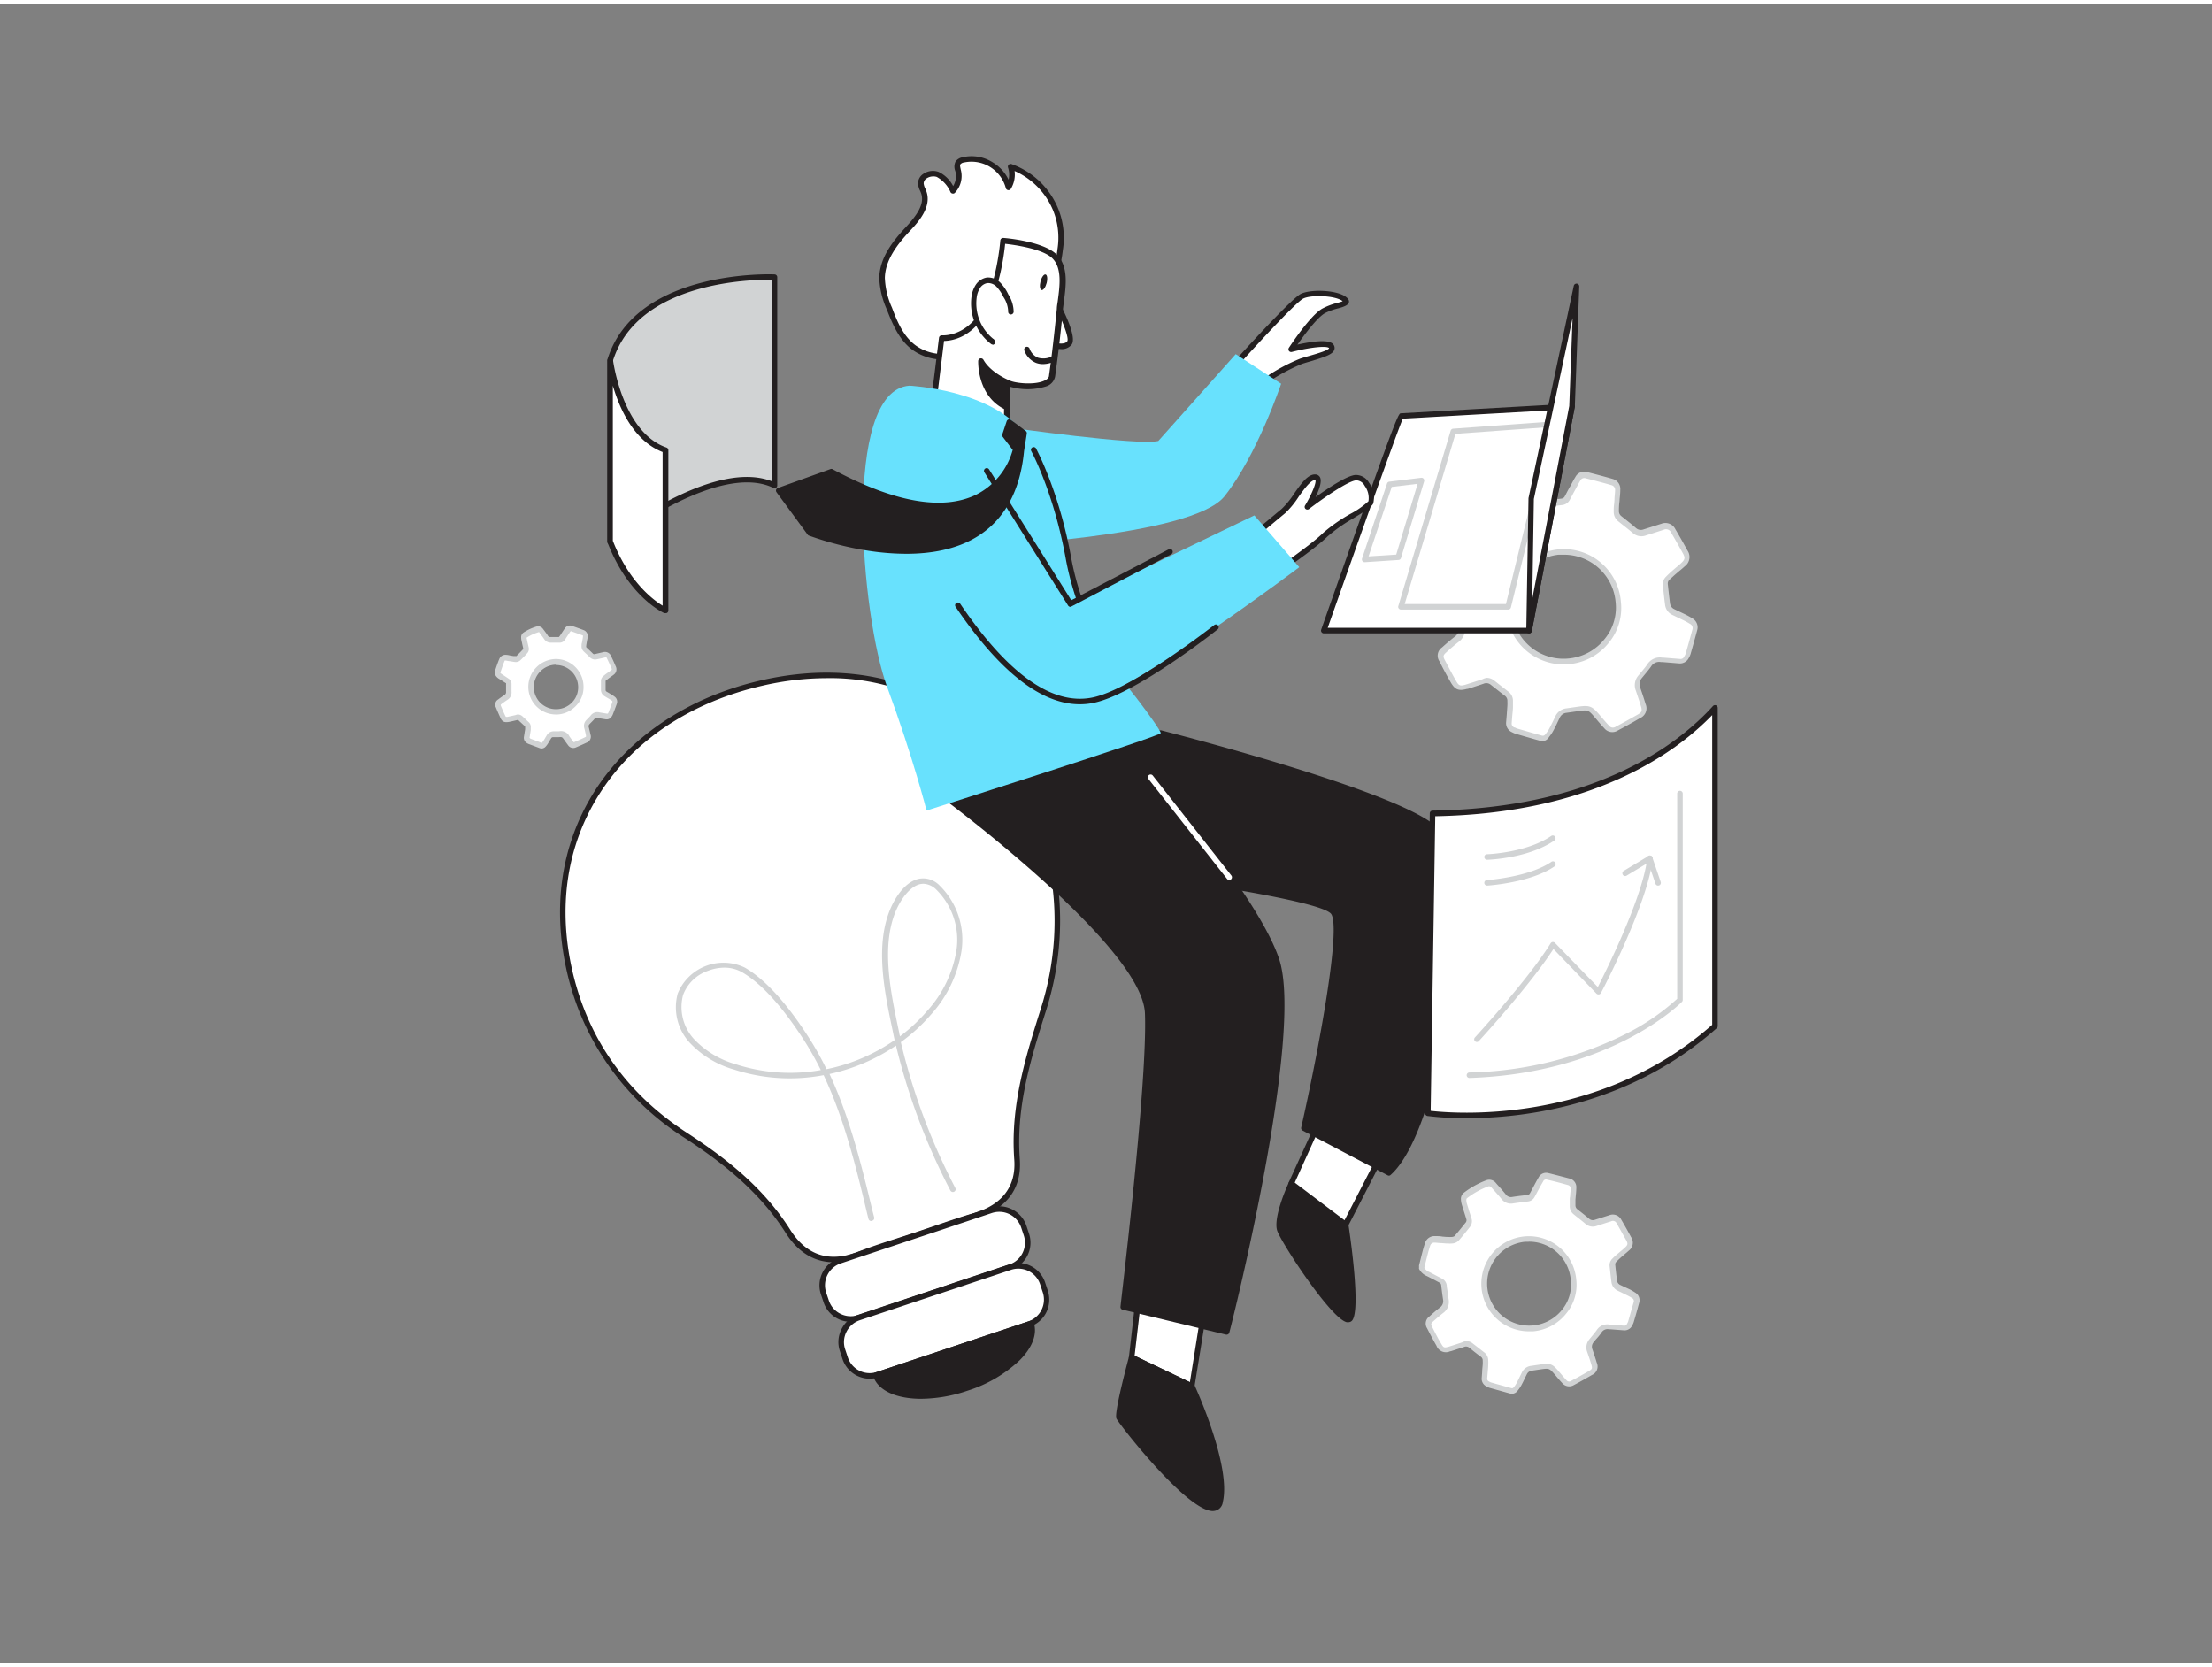 <svg xmlns="http://www.w3.org/2000/svg" viewBox="0 0 400 300" width="406" height="306" class="illustration styles_illustrationTablet__1DWOa"><rect x="0" y="0" width="400" height="300" fill="#808080" stroke="none"/><g id="_499_innovation_flatline" data-name="#499_innovation_flatline"><path d="M259,105.19c.27-1.07.53-2.15.81-3.22.14-.56.31-1.11.49-1.65a1.54,1.54,0,0,1,1.56-1.16c.86,0,1.71.13,2.56.19a7.9,7.9,0,0,0,1.37.06,1.5,1.5,0,0,0,.91-.38c.89-1,1.74-2,2.57-3.1a1.46,1.46,0,0,0,.17-1.36c-.3-1-.64-2-.93-3a3.85,3.85,0,0,1-.22-1.2,1.17,1.17,0,0,1,.33-.81,18.69,18.69,0,0,1,4.85-2.73,1.25,1.25,0,0,1,1.48.39c.72.83,1.47,1.64,2.17,2.49a2.06,2.06,0,0,0,2.07.83c1.11-.18,2.23-.29,3.34-.44a1.25,1.25,0,0,0,1-.7c.35-.62.67-1.26,1-1.89s.58-1.08.89-1.61a1.29,1.29,0,0,1,1.5-.66c1.59.4,3.19.81,4.77,1.27a1.36,1.36,0,0,1,1,1.42c0,.87-.13,1.73-.19,2.6,0,.4-.06.81-.06,1.22a1.67,1.67,0,0,0,.64,1.37c.88.7,1.77,1.39,2.63,2.12a1.82,1.82,0,0,0,1.86.36c1.08-.34,2.16-.7,3.24-1a1.47,1.47,0,0,1,1.93.72c.75,1.26,1.47,2.54,2.17,3.83a1.59,1.59,0,0,1-.38,2.26c-.53.5-1.11.94-1.66,1.42q-.58.53-1.14,1.08a1.45,1.45,0,0,0-.41,1.19c.12,1.16.24,2.32.39,3.47a1.86,1.86,0,0,0,1.06,1.46c.67.32,1.34.63,2,1a11.74,11.74,0,0,1,1.21.67,1.38,1.38,0,0,1,.66,1.61c-.39,1.44-.8,2.88-1.21,4.31a3.24,3.24,0,0,1-.29.63,1.25,1.25,0,0,1-1.24.72l-3.06-.25h-.23a2.16,2.16,0,0,0-2.23,1c-.51.72-1.1,1.38-1.65,2.07a2.18,2.18,0,0,0-.37,2.23c.33,1,.65,1.91.94,2.87a1.46,1.46,0,0,1-.78,2c-1.3.77-2.63,1.51-4,2.22a1.4,1.4,0,0,1-1.88-.32c-.59-.63-1.15-1.3-1.71-2-1.21-1.42-1.49-1.53-3.34-1.28l-2.16.31a2,2,0,0,0-1.62,1.14c-.38.77-.74,1.55-1.14,2.31a6.89,6.89,0,0,1-.75,1.1,1,1,0,0,1-1.12.4l-4.53-1.26a3.19,3.19,0,0,1-.59-.28,1.23,1.23,0,0,1-.73-1.24c.08-1,.16-2,.23-3,0-.3,0-.61,0-.92a1.57,1.57,0,0,0-.62-1.3c-.86-.66-1.71-1.33-2.56-2a1.75,1.75,0,0,0-1.77-.28c-.95.33-1.91.62-2.87.93l-.11,0c-1.26.34-1.69.21-2.35-.92s-1.41-2.54-2.06-3.84a1.32,1.32,0,0,1,.37-1.88c.72-.66,1.47-1.3,2.25-1.9a2.35,2.35,0,0,0,1-2.41c-.16-1-.27-2.08-.42-3.12a1.3,1.3,0,0,0-.7-1c-.92-.48-1.84-.95-2.75-1.44a2.85,2.85,0,0,1-1.49-1.31Zm33.67,3a9.93,9.93,0,0,0-10.82-9.06,10.08,10.08,0,0,0-8.89,10.76,9.92,9.92,0,0,0,10.66,9A9.81,9.81,0,0,0,292.64,108.16Z" fill="#fff"></path><path d="M279,133.29a1.59,1.59,0,0,1-.43-.06l-1.06-.29-3.48-1a4.17,4.17,0,0,1-.6-.27,1.78,1.78,0,0,1-1.08-1.77l.11-1.33.12-1.68a8.42,8.42,0,0,0,0-.87,1.08,1.08,0,0,0-.42-.92c-.83-.63-1.64-1.28-2.46-1.92l-.11-.09a1.26,1.26,0,0,0-1.3-.2c-.66.23-1.33.44-2,.66l-.89.28-.13,0c-1.5.41-2.15.15-2.91-1.15s-1.54-2.79-2.08-3.86a1.8,1.8,0,0,1,.48-2.48c.85-.77,1.58-1.38,2.28-1.93a1.87,1.87,0,0,0,.79-1.94c-.1-.64-.19-1.3-.27-2l-.15-1.17a.82.82,0,0,0-.44-.66l-1.1-.57c-.55-.29-1.11-.57-1.66-.87a3.28,3.28,0,0,1-1.71-1.55.42.42,0,0,1,0-.16l0-.38a.43.43,0,0,1,0-.16l.2-.83.6-2.4c.15-.56.32-1.12.5-1.68a2,2,0,0,1,2-1.5c.58,0,1.15.06,1.72.12l.86.07.36,0a4.92,4.92,0,0,0,.93,0,1.16,1.16,0,0,0,.59-.21c.94-1.07,1.82-2.16,2.54-3.08a.94.94,0,0,0,.09-.91c-.13-.44-.27-.88-.42-1.33s-.35-1.11-.51-1.67a4.29,4.29,0,0,1-.24-1.34,1.59,1.59,0,0,1,.53-1.2,18.36,18.36,0,0,1,5-2.81,1.74,1.74,0,0,1,2,.54l.76.86c.48.54,1,1.07,1.42,1.63a1.56,1.56,0,0,0,1.6.66c.73-.12,1.45-.21,2.18-.3l1.18-.15a.76.76,0,0,0,.59-.44l.6-1.14.56-1c.24-.45.48-.91.75-1.34a1.78,1.78,0,0,1,2-.9c1.93.49,3.4.88,4.78,1.28a1.86,1.86,0,0,1,1.33,1.91c0,.59-.06,1.18-.12,1.75,0,.29-.05.58-.08.87s-.05.79-.05,1.19a1.17,1.17,0,0,0,.45,1l.62.49c.68.54,1.36,1.08,2,1.64a1.34,1.34,0,0,0,1.39.26l1.58-.5,1.66-.53a2,2,0,0,1,2.51,1c.76,1.28,1.49,2.57,2.18,3.84a2.07,2.07,0,0,1-.48,2.86c-.32.3-.65.58-1,.86l-.68.58c-.38.33-.75.69-1.11,1a.94.94,0,0,0-.28.79l.07.64c.1.94.21,1.88.33,2.81a1.34,1.34,0,0,0,.78,1.08l.86.41,1.15.55c.39.2.83.43,1.25.7a1.85,1.85,0,0,1,.87,2.16q-.58,2.16-1.2,4.32a3.47,3.47,0,0,1-.31.67,1.78,1.78,0,0,1-1.75,1l-3.06-.25a1.42,1.42,0,0,1-.26,0,1.69,1.69,0,0,0-1.75.8c-.37.52-.77,1-1.17,1.48l-.5.61a1.69,1.69,0,0,0-.29,1.75c.37,1.07.68,2,.95,2.9a1.94,1.94,0,0,1-1,2.6c-1.21.71-2.51,1.44-4,2.23a1.86,1.86,0,0,1-2.47-.42c-.49-.52-.95-1.06-1.41-1.61l-.32-.37c-1.1-1.3-1.22-1.34-2.89-1.11l-2.17.31a1.51,1.51,0,0,0-1.24.87l-.36.75q-.37.79-.78,1.56a6.71,6.71,0,0,1-.8,1.19A1.53,1.53,0,0,1,279,133.29Zm-10.17-11.46a2.24,2.24,0,0,1,1.39.5l.11.09c.81.64,1.63,1.29,2.45,1.92a2.06,2.06,0,0,1,.81,1.68c0,.32,0,.65,0,1,0,.56-.08,1.13-.13,1.69l-.1,1.33a.75.75,0,0,0,.47.76l.09,0a2.37,2.37,0,0,0,.4.19l3.47,1,1.05.29a.53.53,0,0,0,.6-.23,6.48,6.48,0,0,0,.7-1c.26-.5.51-1,.76-1.52l.37-.77a2.5,2.5,0,0,1,2-1.41l2.16-.31c2-.28,2.47-.1,3.79,1.45l.32.38c.45.53.9,1.06,1.38,1.56a.89.89,0,0,0,1.27.23c1.47-.78,2.77-1.51,4-2.21.7-.41.79-.65.55-1.46s-.57-1.79-.93-2.85a2.67,2.67,0,0,1,.45-2.71l.51-.62c.39-.46.78-.93,1.12-1.42a2.67,2.67,0,0,1,2.71-1.21l.21,0,3,.24a.72.72,0,0,0,.77-.47,2.32,2.32,0,0,0,.25-.51c.41-1.44.81-2.87,1.2-4.31a.86.86,0,0,0-.44-1.06,11.33,11.33,0,0,0-1.16-.64l-1.13-.55-.86-.41a2.31,2.31,0,0,1-1.34-1.85c-.13-.94-.23-1.89-.33-2.84l-.07-.63a1.91,1.91,0,0,1,.56-1.6c.37-.38.76-.75,1.16-1.1l.7-.6c.32-.26.64-.53.94-.82.63-.59.69-.91.29-1.65-.69-1.26-1.41-2.54-2.16-3.82a1,1,0,0,0-1.35-.5l-1.65.53-1.6.51a2.34,2.34,0,0,1-2.33-.46c-.65-.55-1.32-1.08-2-1.61l-.62-.5a2.15,2.15,0,0,1-.83-1.76c0-.42,0-.84.06-1.26s.05-.6.08-.89c0-.58.1-1.12.11-1.68a.88.88,0,0,0-.6-.93c-1.37-.4-2.84-.79-4.75-1.27a.8.8,0,0,0-.95.44c-.25.42-.49.86-.72,1.3l-.55,1c-.2.39-.41.77-.62,1.16a1.74,1.74,0,0,1-1.33.94l-1.19.15c-.71.09-1.43.18-2.14.29a2.55,2.55,0,0,1-2.54-1c-.44-.54-.91-1.07-1.38-1.59-.26-.29-.52-.58-.77-.88a.77.77,0,0,0-.94-.25A18.08,18.08,0,0,0,268.89,90a.77.77,0,0,0-.13.42,3.67,3.67,0,0,0,.2,1.05q.24.82.51,1.65l.42,1.34a2,2,0,0,1-.26,1.82c-.74.93-1.62,2-2.58,3.12a2,2,0,0,1-1.24.55,6.08,6.08,0,0,1-1.13,0l-.33,0-.88-.08c-.55,0-1.1-.1-1.65-.11a1.08,1.08,0,0,0-1.08.81c-.17.54-.34,1.08-.48,1.62-.21.8-.4,1.59-.6,2.38l-.18.76,0,.21a2.56,2.56,0,0,0,1.22,1l1.66.87,1.1.57a1.81,1.81,0,0,1,1,1.41l.15,1.19c.09.64.17,1.28.27,1.92a2.87,2.87,0,0,1-1.17,2.88c-.68.53-1.39,1.13-2.22,1.89-.51.46-.56.69-.26,1.28.54,1,1.26,2.44,2.06,3.81.52.91.71,1,1.78.69l1-.32,2-.64A2.58,2.58,0,0,1,268.86,121.83Zm13.89-2.42a10.4,10.4,0,0,1-10.32-9.5,10.28,10.28,0,0,1,2.43-7.58,10.33,10.33,0,0,1,18.28,5.77,9.88,9.88,0,0,1-2.17,7.37,10.37,10.37,0,0,1-7.34,3.9A8.77,8.77,0,0,1,282.75,119.41Zm-.07-19.84-.82,0a9.46,9.46,0,0,0-6.24,3.38,9.37,9.37,0,0,0,7.92,15.4,9.43,9.43,0,0,0,6.65-3.53,8.91,8.91,0,0,0,2-6.62v0A9.37,9.37,0,0,0,282.68,99.57Z" fill="#d1d3d4"></path><path d="M140.06,49.38s-24.74-1.23-29.74,15.09V97.14S129.55,82,140.06,87.05Z" fill="#d1d3d4"></path><path d="M110.32,97.64a.59.59,0,0,1-.22,0,.5.5,0,0,1-.28-.45V64.47a.68.68,0,0,1,0-.14c5.06-16.5,30-15.47,30.25-15.45a.5.5,0,0,1,.48.5V87.05a.5.5,0,0,1-.24.43.48.48,0,0,1-.48,0c-10.11-4.88-29,9.88-29.22,10A.45.45,0,0,1,110.32,97.64Zm.5-33.09V96.13c3.74-2.79,19.12-13.59,28.75-9.84V49.86C136.15,49.79,115.32,50.09,110.82,64.55Z" fill="#231f20"></path><path d="M165.61,222.62c-3.39,1.12-6.83,2.11-10.14,3.41-5.52,2.17-10,.67-13-4.13-4.7-7.43-11.23-12.61-18.5-17.36-10.67-7-18-16.88-20.9-29.36-5.9-25.13,8.74-46.44,34.61-52.4,38.17-8.77,61.46,26,51,59-2.83,8.93-5.48,17.59-4.78,27.08.39,5.28-2.49,8.67-7.64,10.19C172.68,220.14,169.16,221.43,165.61,222.62Z" fill="#fff"></path><path d="M150.79,227.51c-3.53,0-6.5-1.8-8.73-5.34-5-7.85-12.06-13.1-18.36-17.21a48.15,48.15,0,0,1-21.11-29.66c-2.79-11.91-1.14-23.22,4.77-32.71,6.25-10,17-17.25,30.22-20.29,16.74-3.85,31.72.27,42.18,11.61,11.31,12.25,14.91,30.67,9.41,48.06-2.69,8.5-5.47,17.29-4.76,26.89.39,5.35-2.37,9-8,10.71-2.45.72-4.92,1.57-7.31,2.39l-3.34,1.13h0l-3.1,1c-2.32.74-4.72,1.51-7,2.41A13.43,13.43,0,0,1,150.79,227.51Zm-1.31-105.62a52.28,52.28,0,0,0-11.68,1.38c-13,3-23.48,10-29.59,19.85-5.77,9.26-7.38,20.31-4.65,31.95,2.86,12.18,9.82,22,20.69,29.05,6.39,4.17,13.6,9.51,18.65,17.52,2.95,4.67,7.11,6,12.38,3.93,2.33-.91,4.74-1.68,7.08-2.43l3.09-1,3.33-1.13c2.39-.82,4.87-1.68,7.35-2.4,5.12-1.51,7.63-4.85,7.28-9.67-.73-9.8,2.09-18.68,4.8-27.27,5.4-17,1.88-35.09-9.18-47.08A39.14,39.14,0,0,0,149.48,121.89Zm16.13,100.73h0Z" fill="#231f20"></path><rect x="148.18" y="222.41" width="38.17" height="10.84" rx="4.67" transform="translate(-63.55 64.7) rotate(-18.46)" fill="#fff"></rect><path d="M153.83,238.28a5.14,5.14,0,0,1-4.9-3.53l-.48-1.43a5.18,5.18,0,0,1,3.27-6.54l27.34-9.13a5.19,5.19,0,0,1,6.55,3.27l.47,1.42a5.18,5.18,0,0,1-3.27,6.55h0L155.47,238A5.17,5.17,0,0,1,153.83,238.28Zm26.87-19.89a4.28,4.28,0,0,0-1.32.21L152,227.73A4.18,4.18,0,0,0,149.4,233l.48,1.42a4.11,4.11,0,0,0,2.09,2.41,4.16,4.16,0,0,0,3.19.23l27.34-9.13a4.17,4.17,0,0,0,2.63-5.28l-.47-1.42A4.18,4.18,0,0,0,180.7,218.39Zm2,10h0Z" fill="#231f20"></path><rect x="151.62" y="232.7" width="38.17" height="10.84" rx="4.67" transform="translate(-66.63 66.32) rotate(-18.46)" fill="#fff"></rect><path d="M157.26,248.57a5.2,5.2,0,0,1-4.9-3.54l-.47-1.42a5.12,5.12,0,0,1,.28-4,5,5,0,0,1,3-2.59l27.34-9.13A5.16,5.16,0,0,1,189,231.2l.47,1.43a5.15,5.15,0,0,1-3.26,6.54h0l-27.34,9.13A5.23,5.23,0,0,1,157.26,248.57Zm26.88-19.9a4.08,4.08,0,0,0-1.33.22L155.47,238a4.19,4.19,0,0,0-2.41,2.1,4.09,4.09,0,0,0-.22,3.18l.47,1.42a4.16,4.16,0,0,0,5.28,2.64l27.34-9.13a4.16,4.16,0,0,0,2.63-5.28l-.47-1.42a4.15,4.15,0,0,0-2.09-2.41A4.2,4.2,0,0,0,184.14,228.67Zm2,10h0Z" fill="#231f20"></path><path d="M186.46,238.57c1.29,3.88-4,9.12-11.7,11.71s-15.09,1.54-16.38-2.33Z" fill="#231f20"></path><path d="M166.59,252.2a17,17,0,0,1-2.51-.17c-3.29-.47-5.49-1.86-6.18-3.92a.52.52,0,0,1,.32-.64l28.08-9.37a.5.5,0,0,1,.63.31c.69,2.07-.22,4.5-2.57,6.85a24.41,24.41,0,0,1-9.44,5.49A26.58,26.58,0,0,1,166.59,252.2Zm-7.54-3.95c.73,1.44,2.54,2.42,5.17,2.79a25.93,25.93,0,0,0,19.43-6.48c1.87-1.88,2.73-3.75,2.45-5.34Z" fill="#231f20"></path><path d="M157.54,220.06a.52.52,0,0,1-.49-.38l-.25-1c-2-8.43-4.14-17.09-7.86-25a32.7,32.7,0,0,1-16.16-1,17.59,17.59,0,0,1-8-4.81,9.44,9.44,0,0,1-2.23-8.94,8.92,8.92,0,0,1,12.14-4.7c3.6,2.08,7.45,6.28,11.46,12.48a55,55,0,0,1,3.31,5.89,33.23,33.23,0,0,0,12.32-5.26c-.08-.36-.16-.71-.23-1.07l-.18-.88c-1.44-6.82-3.22-15.31-.27-22,.47-1.08,2.24-4.63,5.07-5.22a4.1,4.1,0,0,1,3.74,1.22,13.75,13.75,0,0,1,3.95,11.9,22.39,22.39,0,0,1-5.5,11.42,31.72,31.72,0,0,1-5.46,5,113.8,113.8,0,0,0,9.85,26.37.5.5,0,0,1-.22.68.51.51,0,0,1-.67-.22,114.81,114.81,0,0,1-9.84-26.21A34.33,34.33,0,0,1,150,193.47c3.69,7.91,5.79,16.53,7.82,24.93l.26,1a.5.5,0,0,1-.37.6ZM131,174.24a8.33,8.33,0,0,0-3,.58,7.36,7.36,0,0,0-4.48,4.36,8.56,8.56,0,0,0,2,8,16.61,16.61,0,0,0,7.51,4.52,31.69,31.69,0,0,0,15.4,1.06,55,55,0,0,0-3.13-5.54c-3.92-6.06-7.66-10.15-11.12-12.16A6.44,6.44,0,0,0,131,174.24ZM167,159.07a3.51,3.51,0,0,0-.55.05c-1.87.4-3.48,2.66-4.36,4.65-2.81,6.37-1.07,14.68.33,21.37l.19.87c0,.22.09.43.13.65a30.44,30.44,0,0,0,4.94-4.62,21.38,21.38,0,0,0,5.27-10.9,12.76,12.76,0,0,0-3.63-11A3.48,3.48,0,0,0,167,159.07Z" fill="#d1d3d4"></path><path d="M253.34,74.49c-.3,0-14,38.8-14,38.8H276.5l7.78-40.56Z" fill="#fff"></path><path d="M276.5,113.79H239.38a.49.49,0,0,1-.4-.21.5.5,0,0,1-.07-.46C252.52,74.45,252.84,74,253.32,74l30.94-1.76a.5.5,0,0,1,.4.17.54.54,0,0,1,.12.42L277,113.38A.49.49,0,0,1,276.5,113.79Zm-36.41-1h36l7.58-39.52-30,1.7C252.62,77.39,245.18,98.34,240.09,112.79Z" fill="#231f20"></path><path d="M246.78,100.92a.5.5,0,0,1-.4-.19.52.52,0,0,1-.08-.47l4.52-13.56a.48.48,0,0,1,.41-.34l5.76-.7a.48.48,0,0,1,.44.17.5.5,0,0,1,.1.47l-4.19,13.87a.49.49,0,0,1-.45.35l-6.08.4Zm4.89-13.61-4.19,12.56,5-.32,3.87-12.8Z" fill="#d1d3d4"></path><path d="M272.71,109.49H253.34a.48.48,0,0,1-.4-.2.47.47,0,0,1-.08-.44l9.47-31.72a.51.51,0,0,1,.45-.35l18-1.3a.49.49,0,0,1,.41.18.48.48,0,0,1,.11.44l-8.08,33A.51.51,0,0,1,272.71,109.49Zm-18.7-1h18.31l7.82-32-16.95,1.22Z" fill="#d1d3d4"></path><path d="M225.84,97s4.3-3.61,6.29-5.25,3.91-6.14,5.71-6.12S236.42,91,236.42,91s6.69-5.13,8.77-5.28,3.25,3.36,2.73,4.45-6.19,3.75-8.29,5.85-9,6.8-9,6.8" fill="#fff"></path><path d="M230.67,103.27a.5.5,0,0,1-.28-.92c.07,0,6.85-4.69,8.89-6.74a29.53,29.53,0,0,1,4.9-3.42,15.45,15.45,0,0,0,3.28-2.29,3.71,3.71,0,0,0-.68-2.78,1.77,1.77,0,0,0-1.55-1c-1.42.1-5.86,3.15-8.5,5.17a.5.5,0,0,1-.64,0,.49.49,0,0,1-.09-.63c1.21-2,2.1-4.21,1.86-4.61-.84,0-2,1.61-3,3a15.94,15.94,0,0,1-2.45,3c-2,1.64-6.28,5.25-6.28,5.25l-.65-.76s4.31-3.62,6.29-5.26a15.16,15.16,0,0,0,2.27-2.79c1.24-1.77,2.42-3.44,3.75-3.44h0a1,1,0,0,1,.9.5c.4.74-.14,2.25-.79,3.6,2.19-1.57,5.68-3.91,7.21-4a2.76,2.76,0,0,1,2.45,1.39,4.54,4.54,0,0,1,.76,3.77c-.31.64-1.53,1.41-3.66,2.71A29,29,0,0,0,240,96.32c-2.11,2.11-8.75,6.67-9,6.86A.47.47,0,0,1,230.67,103.27Z" fill="#231f20"></path><path d="M228.59,68.25a34.25,34.25,0,0,1,6.74-3.68c2.73-.9,6.19-1.51,5.41-2.67s-7.26.52-7.26.52,3.78-5.79,5.9-6.94,5.16-1.06,3.66-2.16-6-1.27-7.61-.46-10.67,10.77-11.13,11.3S228.59,68.25,228.59,68.25Z" fill="#fff"></path><path d="M228.59,68.75a.49.49,0,0,1-.3-.1c-2-1.5-4.43-3.48-4.52-4.32a.64.64,0,0,1,.15-.5c.09-.1,9.53-10.52,11.28-11.41s6.43-.75,8.14.5c.19.14.69.51.59,1s-.82.8-1.9,1.09a11,11,0,0,0-2.42.87c-1.35.73-3.64,3.77-5,5.7,2.33-.52,5.8-1.09,6.53,0a1,1,0,0,1,.14.93c-.3.84-1.65,1.27-4,2-.6.17-1.22.35-1.81.54a34.58,34.58,0,0,0-6.6,3.62A.52.52,0,0,1,228.59,68.75Zm-3.76-4.43a24.73,24.73,0,0,0,3.78,3.32,32.69,32.69,0,0,1,6.56-3.55c.6-.19,1.23-.38,1.85-.55,1.19-.35,3.19-.93,3.33-1.33-.39-.48-3.53-.14-6.74.69a.5.5,0,0,1-.53-.19.51.51,0,0,1,0-.57c.16-.24,3.87-5.91,6.08-7.1a12.41,12.41,0,0,1,2.63-1c.34-.09.78-.21,1-.31l-.05-.05c-1.38-1-5.7-1.13-7.09-.42S226.2,62.78,224.83,64.32Z" fill="#231f20"></path><path d="M182.21,76.53S205.88,79.9,209.46,79l14-15.7,8.21,5.35S227.35,81.55,221.43,89s-44.65,9.06-44.65,9.06Z" fill="#68e1fd"></path><path d="M233.51,213.27s-2.73,5.9-2.11,8.25,11.19,17.95,12.72,16.19-.78-17-.78-17Z" fill="#231f20"></path><path d="M243.8,238.35l-.28,0c-2.93-.69-12.1-14.77-12.6-16.67-.64-2.46,1.85-8,2.14-8.59a.5.5,0,0,1,.33-.27.49.49,0,0,1,.42.08l9.83,7.4a.47.47,0,0,1,.19.32c.39,2.59,2.26,15.61.66,17.45A.88.88,0,0,1,243.8,238.35ZM233.71,214c-.83,1.92-2.25,5.75-1.83,7.36.7,2.65,10.23,15.95,11.9,15.95h0c.88-1,0-10.16-.92-16.41Z" fill="#231f20"></path><polygon points="239.08 201.02 233.51 213.27 243.34 220.67 250.71 206.34 239.08 201.02" fill="#fff"></polygon><path d="M243.34,221.17a.54.54,0,0,1-.3-.1l-9.83-7.4a.51.51,0,0,1-.16-.61l5.57-12.25a.53.53,0,0,1,.29-.26.5.5,0,0,1,.38,0l11.63,5.32a.51.51,0,0,1,.27.29.53.53,0,0,1,0,.39l-7.37,14.33a.47.47,0,0,1-.34.26Zm-9.21-8.06,9,6.8L250,206.57l-10.7-4.89Z" fill="#231f20"></path><path d="M209.9,131.83s41.11,10.43,49.18,17,1.87,53.82-7.91,62.52l-15.38-8.09s8.2-36.2,5.19-39.18-36.93-7.35-36.93-7.35l-22.18-24.81Z" fill="#231f20"></path><path d="M251.17,211.85a.46.46,0,0,1-.23-.06l-15.38-8.09a.5.5,0,0,1-.26-.55c3.15-13.89,7.38-36.69,5.33-38.72-2.38-2.35-27.26-6-36.64-7.21a.47.47,0,0,1-.31-.16L181.5,132.25a.49.49,0,0,1-.09-.53.51.51,0,0,1,.46-.3l28-.09H210c1.68.43,41.31,10.54,49.38,17.1,3,2.43,3.76,9.47,3.88,14.95.37,16.82-4.8,42.12-11.78,48.33A.46.46,0,0,1,251.17,211.85ZM236.36,203l14.73,7.76c6.66-6.43,11.55-30.94,11.19-47.33-.16-7.45-1.41-12.5-3.51-14.21-7.75-6.31-47.13-16.42-48.93-16.89l-26.86.1,21.32,23.84c4.26.55,34,4.5,37,7.47.88.87,1.71,4-1.33,21.14C238.54,193.13,236.76,201.19,236.36,203Z" fill="#231f20"></path><polygon points="205.93 233.41 204.64 244.7 215.54 249.92 218.02 234.34 205.93 233.41" fill="#fff"></polygon><path d="M215.54,250.42a.59.59,0,0,1-.22,0l-10.9-5.22a.51.51,0,0,1-.28-.51l1.29-11.29a.48.48,0,0,1,.54-.44l12.09.93a.48.48,0,0,1,.35.19.46.46,0,0,1,.1.39L216,250a.48.48,0,0,1-.26.36A.46.46,0,0,1,215.54,250.42Zm-10.37-6,10,4.78,2.29-14.39-11.07-.85Z" fill="#231f20"></path><path d="M169.68,142.4s37.33,27.32,37.83,40.09-4.43,53.12-4.43,53.12l18.76,4.49s13.55-53.62,9-67.29S200,130.62,200,130.62Z" fill="#231f20"></path><path d="M221.84,240.6l-.12,0L203,236.09a.49.49,0,0,1-.38-.54c0-.4,4.92-40.47,4.42-53.05-.48-12.38-37.26-39.43-37.63-39.7a.53.53,0,0,1-.2-.47.52.52,0,0,1,.32-.4l30.31-11.77a.49.49,0,0,1,.55.12c1.07,1.17,26.35,28.76,30.91,42.37s-8.39,65.38-9,67.57A.5.5,0,0,1,221.84,240.6Zm-18.21-5.37,17.84,4.27c1.33-5.35,13.12-53.83,8.86-66.53s-27.88-38.92-30.48-41.76L170.7,142.53c5.38,4,36.84,27.92,37.31,39.94S204.16,230.79,203.63,235.23Z" fill="#231f20"></path><path d="M169.36,63.7a9,9,0,0,1-4.07-1.58c-2.27-1.66-3.44-4.41-4.45-7a15,15,0,0,1-1.32-5.58c.07-3.4,2.33-6.33,4.65-8.81,1.74-1.86,3.72-4.23,2.89-6.64a6,6,0,0,1-.53-1.58c-.06-1.37,1.78-2.17,3.06-1.65a6.28,6.28,0,0,1,2.74,3,3.93,3.93,0,0,0,1-3.54c-.11-.51-.32-1.06-.06-1.5a1.49,1.49,0,0,1,.93-.57,6.94,6.94,0,0,1,8.21,5,4.6,4.6,0,0,0,.4-3.78,13.62,13.62,0,0,1,9,15A27.81,27.81,0,0,1,190,51.25a5.94,5.94,0,0,1-1.72,1.85c-4.66,3.89-6.76,8.8-13.06,10.23A16.66,16.66,0,0,1,169.36,63.7Z" fill="#fff"></path><path d="M171.17,64.32a14.26,14.26,0,0,1-1.88-.12A9.36,9.36,0,0,1,165,62.52c-2.35-1.72-3.57-4.53-4.62-7.26A15.17,15.17,0,0,1,159,49.49c.08-3.62,2.46-6.65,4.79-9.14,1.85-2,3.48-4.11,2.78-6.13-.06-.16-.12-.31-.19-.46a3.56,3.56,0,0,1-.37-1.27,2.06,2.06,0,0,1,.94-1.78,3.06,3.06,0,0,1,2.8-.36,5.78,5.78,0,0,1,2.61,2.56,3.49,3.49,0,0,0,.43-2.54l-.06-.22a2.11,2.11,0,0,1,.05-1.65,1.93,1.93,0,0,1,1.24-.79,7.13,7.13,0,0,1,5.48.9,7.38,7.38,0,0,1,2.88,3.15,4,4,0,0,0-.1-2.2.5.5,0,0,1,.64-.63,14.29,14.29,0,0,1,8.46,8.13,14.08,14.08,0,0,1,.82,7.4,28,28,0,0,1-1.75,7,6.14,6.14,0,0,1-1.73,1.92l-.12.1a40.51,40.51,0,0,0-3.88,3.87c-2.55,2.8-5,5.45-9.39,6.46A19.32,19.32,0,0,1,171.17,64.32Zm-2.43-33.16a2.14,2.14,0,0,0-1.19.36,1.09,1.09,0,0,0-.52.93,2.66,2.66,0,0,0,.29.91c.07.18.15.35.21.53,1,2.87-1.6,5.65-3,7.14-2.2,2.35-4.45,5.2-4.52,8.48a14.32,14.32,0,0,0,1.29,5.39c1,2.7,2.15,5.26,4.28,6.82a8.42,8.42,0,0,0,3.84,1.49h0a16,16,0,0,0,5.69-.37c4.13-.94,6.44-3.47,8.88-6.16a41.37,41.37,0,0,1,4-4l.12-.1A5.4,5.4,0,0,0,189.58,51a28.82,28.82,0,0,0,1.65-6.72,13.17,13.17,0,0,0-.76-6.88,13.34,13.34,0,0,0-7-7.22,5,5,0,0,1-.68,3.23.5.5,0,0,1-.91-.15,6.43,6.43,0,0,0-7.59-4.61,1,1,0,0,0-.63.33c-.12.2,0,.53.06.89l.06.24a4.41,4.41,0,0,1-1.09,4,.45.45,0,0,1-.42.15.49.49,0,0,1-.38-.24,5.74,5.74,0,0,0-2.49-2.77A1.8,1.8,0,0,0,168.74,31.16Z" fill="#231f20"></path><path d="M190.83,53.71s3.49,6.43,2.55,7.62-3.63.11-3.63.11" fill="#fff"></path><path d="M191.9,62.39a7.18,7.18,0,0,1-2.34-.48.5.5,0,0,1-.27-.65.49.49,0,0,1,.64-.28c.61.24,2.48.77,3.06,0,.39-.5-.82-3.8-2.6-7.07a.49.49,0,0,1,.2-.68.51.51,0,0,1,.68.2c1.09,2,3.54,6.86,2.5,8.17A2.28,2.28,0,0,1,191.9,62.39Z" fill="#231f20"></path><path d="M190.66,45.6c2.38,2.31,1.26,6.66,1,9.53q-.57,6.06-1.42,12.08c-.36,2.55-7,2-8.1,1.17L182,76.9s-2,4.54-7.1,1.61S168.83,72,168.83,72l1.45-11.64s4.37.41,7.41-4.59,3.63-13,3.63-13S188.34,43.34,190.66,45.6Z" fill="#fff"></path><path d="M178.13,80a7.09,7.09,0,0,1-3.46-1.06c-5.25-3-6.28-6.62-6.32-6.77a.41.41,0,0,1,0-.19l1.45-11.65a.51.51,0,0,1,.54-.43c.17,0,4.12.3,7-4.35,2.94-4.83,3.54-12.72,3.55-12.8a.5.5,0,0,1,.54-.46c.29,0,7.22.59,9.65,3h0c2.16,2.09,1.69,5.58,1.32,8.39-.07.54-.14,1.07-.19,1.55-.37,4-.85,8.1-1.41,12.1a2.35,2.35,0,0,1-1.66,1.81,11.34,11.34,0,0,1-6.45.06l-.1,7.76a.65.65,0,0,1,0,.19,5.25,5.25,0,0,1-2.9,2.67A4.73,4.73,0,0,1,178.13,80Zm-8.79-8c.19.54,1.39,3.55,5.83,6.08a5.06,5.06,0,0,0,4.08.75,4.25,4.25,0,0,0,2.27-2l.11-8.41a.51.51,0,0,1,.29-.44.49.49,0,0,1,.52,0c.6.48,4.26,1,6.26.18.63-.25,1-.6,1-1,.56-4,1-8,1.41-12.06,0-.49.12-1,.19-1.58.34-2.59.77-5.8-1-7.55s-6.93-2.44-8.54-2.62c-.18,1.87-1,8.37-3.65,12.74s-6.12,4.79-7.4,4.83Z" fill="#231f20"></path><path d="M190.39,64.19s-3.29,1.66-4.68-1.72" fill="#fff"></path><path d="M188.6,65.1a3.55,3.55,0,0,1-1.25-.22,3.77,3.77,0,0,1-2.11-2.22.51.51,0,0,1,.28-.66.5.5,0,0,1,.65.28,2.78,2.78,0,0,0,1.53,1.66,3.48,3.48,0,0,0,2.47-.2.5.5,0,0,1,.67.23.51.51,0,0,1-.22.67A5,5,0,0,1,188.6,65.1Z" fill="#231f20"></path><path d="M182.86,55.63a5.51,5.51,0,0,0-.9-2.87,8.05,8.05,0,0,0-1.3-2,2.7,2.7,0,0,0-2.12-.85,2.46,2.46,0,0,0-1.7,1.12,4.54,4.54,0,0,0-.67,2,8.67,8.67,0,0,0,3.33,8l-.2-.26" fill="#fff"></path><path d="M179.5,61.56a.45.45,0,0,1-.29-.1,9.25,9.25,0,0,1-3.54-8.5,5.2,5.2,0,0,1,.76-2.17,3,3,0,0,1,2-1.34,3.09,3.09,0,0,1,2.53,1,8,8,0,0,1,1.39,2.08,5.9,5.9,0,0,1,.95,3.14.52.52,0,0,1-.53.46.49.49,0,0,1-.46-.53,5,5,0,0,0-.84-2.6,7.37,7.37,0,0,0-1.22-1.84,2.11,2.11,0,0,0-1.7-.71,2,2,0,0,0-1.34.9,4.14,4.14,0,0,0-.6,1.75,8.26,8.26,0,0,0,3,7.44l.05,0,.21.26a.5.5,0,0,1-.4.81Z" fill="#231f20"></path><path d="M182.13,68.38s-3.34-1.37-4.74-3.86c0,0-.3,6.17,4.82,8.4Z" fill="#231f20"></path><path d="M182.21,73.42a.52.52,0,0,1-.21,0c-5.37-2.34-5.11-8.82-5.11-8.89a.5.5,0,0,1,.39-.46.51.51,0,0,1,.55.24c1.29,2.31,4.46,3.63,4.49,3.64a.5.5,0,0,1,.31.46l.08,4.55a.5.5,0,0,1-.23.42A.45.45,0,0,1,182.21,73.42ZM178,66.15a8,8,0,0,0,3.7,6l-.05-3.4A12.59,12.59,0,0,1,178,66.15Z" fill="#231f20"></path><ellipse cx="188.77" cy="50.71" rx="1.45" ry="0.57" transform="matrix(0.25, -0.97, 0.97, 0.25, 92.33, 220.73)" fill="#231f20"></ellipse><path d="M164.46,69s14.79.69,20.73,8.64S195.91,116,198.82,118,210,131.26,209.9,131.83s-42.35,14-42.35,14-2.48-9.75-7.14-22.38S152.14,69.86,164.46,69Z" fill="#68e1fd"></path><path d="M202.8,122.52a.52.52,0,0,1-.39-.19,52.77,52.77,0,0,1-9.62-21.67c-2.18-12.28-6.26-19.74-6.3-19.81a.5.5,0,0,1,.19-.68.5.5,0,0,1,.68.2c0,.07,4.2,7.66,6.41,20.11a51.77,51.77,0,0,0,9.42,21.22.5.5,0,0,1-.07.7A.51.51,0,0,1,202.8,122.52Z" fill="#231f20"></path><path d="M176.52,81.37c.34.42,17.06,27.09,17.06,27.09l33.25-16,8.12,9.36S206.93,123,196,126.59,160,91.14,160.28,86.85,171.72,75.42,176.52,81.37Z" fill="#68e1fd"></path><path d="M193.58,109a.51.51,0,0,1-.43-.23S178.23,85,178,84.66a.5.5,0,0,1,.84-.54c.19.29,12.95,20.6,14.88,23.68l17.62-9.21a.5.5,0,0,1,.67.21.5.5,0,0,1-.21.68l-18,9.42A.49.49,0,0,1,193.58,109Z" fill="#231f20"></path><path d="M195.26,126.61c-7,0-14.52-5.91-22.46-17.62a.49.49,0,0,1,.13-.69.51.51,0,0,1,.7.13c8.66,12.78,16.73,18.48,24,16.94s21.8-13,21.94-13.08a.49.49,0,0,1,.7.08.49.49,0,0,1-.08.7c-.6.48-14.8,11.67-22.36,13.27A12,12,0,0,1,195.26,126.61Z" fill="#231f20"></path><path d="M182.51,75.62,181.72,78l1.95,2.54s-3.88,19.8-33.37,4L140.82,88l5.63,7.67s35.48,13.65,38.24-14.86l.5-3.18Z" fill="#231f20"></path><path d="M163.88,99.4a46,46,0,0,1-6.73-.53,58.58,58.58,0,0,1-10.88-2.76.41.41,0,0,1-.22-.17l-5.63-7.67a.49.49,0,0,1,.23-.76l9.49-3.41a.47.47,0,0,1,.4,0c11.13,6,19.84,7.52,25.87,4.67a12.88,12.88,0,0,0,6.72-8.15l-1.8-2.36a.5.5,0,0,1-.08-.46l.79-2.37a.51.51,0,0,1,.32-.32.49.49,0,0,1,.45.08l2.67,2a.49.49,0,0,1,.2.47l-.5,3.18c-.69,7.19-3.54,12.39-8.44,15.43C172.9,98.66,168.23,99.4,163.88,99.4Zm-17.12-4.17c1.7.62,19,6.68,29.45.21,4.63-2.86,7.32-7.81,8-14.7l.46-2.91-1.88-1.4-.49,1.47,1.78,2.33a.48.48,0,0,1,.09.4,13.57,13.57,0,0,1-7.3,9.06c-6.3,3-15.24,1.44-26.59-4.58l-8.65,3.11Z" fill="#231f20"></path><path d="M204.64,244.7s-2.66,10-2.3,10.87,16.76,21.62,18.3,15.2-5.1-20.85-5.1-20.85Z" fill="#231f20"></path><path d="M219.31,272.5c-4.73,0-17.06-15.86-17.43-16.74s1.27-7.4,2.28-11.19a.46.46,0,0,1,.27-.32.51.51,0,0,1,.42,0l10.9,5.22a.47.47,0,0,1,.24.24c.28.59,6.69,14.66,5.13,21.17a1.8,1.8,0,0,1-1.65,1.61ZM205,245.41c-1.18,4.51-2.28,9.35-2.15,10,.73,1.39,13,16.53,16.62,16.09.25,0,.56-.16.72-.85,1.4-5.82-4.27-18.76-5-20.36Z" fill="#231f20"></path><path d="M222.28,158.39a.47.47,0,0,1-.39-.2l-14.2-18.05a.5.5,0,1,1,.79-.61l14.19,18.05a.5.5,0,0,1-.08.7A.51.51,0,0,1,222.28,158.39Z" fill="#fff"></path><polygon points="276.5 113.29 276.9 89.35 285.08 51.05 284.28 72.73 276.5 113.29" fill="#fff"></polygon><path d="M276.5,113.79h-.05a.51.51,0,0,1-.45-.51l.4-23.94,8.19-38.4a.51.51,0,0,1,.55-.39.5.5,0,0,1,.44.52l-.8,21.68L277,113.38A.49.49,0,0,1,276.5,113.79Zm7.87-57-7,32.7-.29,18.08,6.69-34.9Z" fill="#231f20"></path><path d="M89.88,120.8c.16-.47.32-1,.49-1.43.09-.24.18-.49.29-.73a.69.69,0,0,1,.75-.46c.39,0,.77.12,1.15.19a4.58,4.58,0,0,0,.62.08.76.76,0,0,0,.43-.14c.45-.42.87-.86,1.29-1.31a.69.69,0,0,0,.13-.61c-.1-.46-.21-.93-.31-1.39a1.75,1.75,0,0,1,0-.56.5.5,0,0,1,.18-.35,8.47,8.47,0,0,1,2.31-1,.58.58,0,0,1,.66.24c.29.4.6.79.88,1.21a1,1,0,0,0,.91.46c.51,0,1,0,1.53-.07a.57.57,0,0,0,.46-.28c.19-.27.36-.55.54-.82s.3-.47.46-.69a.58.58,0,0,1,.71-.25l2.11.76a.62.62,0,0,1,.38.69c0,.39-.12.78-.19,1.17,0,.18,0,.36-.07.55a.76.76,0,0,0,.24.65c.37.35.75.7,1.11,1.06a.84.84,0,0,0,.82.24l1.52-.35a.67.67,0,0,1,.84.41c.29.6.57,1.21.84,1.82a.73.73,0,0,1-.26,1c-.26.2-.54.38-.81.58s-.38.29-.56.45a.61.61,0,0,0-.23.52c0,.53,0,1.06,0,1.59a.84.84,0,0,0,.43.7c.28.17.58.34.86.52a6,6,0,0,1,.53.34.63.63,0,0,1,.23.76c-.23.64-.47,1.28-.71,1.91a1.2,1.2,0,0,1-.16.27.56.56,0,0,1-.59.28l-1.38-.23h-.1a1,1,0,0,0-1,.36c-.26.31-.56.59-.83.88a1,1,0,0,0-.26,1c.11.45.22.89.31,1.34s0,.68-.43.89c-.62.3-1.25.58-1.89.86a.64.64,0,0,1-.83-.22c-.25-.31-.47-.64-.7-1-.5-.69-.62-.76-1.47-.71l-1,0a.92.92,0,0,0-.78.46c-.2.33-.4.67-.61,1a3.4,3.4,0,0,1-.38.47.47.47,0,0,1-.52.14l-2-.75c-.09,0-.17-.1-.26-.15a.56.56,0,0,1-.28-.59c.07-.46.15-.91.22-1.36a3,3,0,0,0,0-.42.67.67,0,0,0-.23-.61l-1.08-1a.8.8,0,0,0-.79-.2L92,129.3l-.05,0c-.59.1-.78,0-1-.51s-.54-1.21-.79-1.82a.6.6,0,0,1,.24-.84c.36-.27.72-.54,1.1-.78a1.05,1.05,0,0,0,.53-1.05c0-.48,0-1-.06-1.43a.62.62,0,0,0-.28-.5c-.4-.26-.8-.5-1.19-.76a1.33,1.33,0,0,1-.63-.65ZM105,123.46a4.53,4.53,0,0,0-4.56-4.53A4.59,4.59,0,0,0,96,123.47a4.51,4.51,0,1,0,9,0Z" fill="#fff"></path><path d="M97.94,134.61a.87.87,0,0,1-.35-.07l-2-.75a1.58,1.58,0,0,1-.32-.17,1.09,1.09,0,0,1-.53-1.11l.22-1.36a2.22,2.22,0,0,0,0-.37c0-.13,0-.18-.06-.21l-.93-.86-.16-.16a.3.3,0,0,0-.33-.07l-1,.23-.37.08c-.89.16-1.3,0-1.64-.77s-.55-1.23-.8-1.85a1.08,1.08,0,0,1,.4-1.42c.37-.28.74-.55,1.13-.8a.59.59,0,0,0,.31-.6c0-.3,0-.61,0-.91l0-.53a.13.13,0,0,0,0-.1l-1.2-.76a1.75,1.75,0,0,1-.82-.92.4.4,0,0,1,0-.15v-.18a.45.45,0,0,1,0-.16l.12-.36c.12-.36.24-.72.37-1.07s.19-.51.3-.76a1.19,1.19,0,0,1,1.27-.77c.26,0,.52.08.79.13l.54.09.37,0a.31.31,0,0,0,.13,0c.4-.39.82-.82,1.23-1.26,0,0,0-.1,0-.17l-.14-.6c-.06-.27-.11-.53-.17-.79a2.69,2.69,0,0,1-.06-.7,1,1,0,0,1,.42-.73A8.85,8.85,0,0,1,97,112.56a1.07,1.07,0,0,1,1.19.42l.31.41c.2.27.4.54.58.82a.46.46,0,0,0,.46.24c.34,0,.68,0,1,0l.54,0a6.34,6.34,0,0,0,.38-.54l.31-.48c.13-.19.25-.38.39-.57a1.07,1.07,0,0,1,1.27-.42c.71.25,1.43.5,2.13.77a1.11,1.11,0,0,1,.7,1.19c0,.28-.08.55-.13.82l-.06.39a4.46,4.46,0,0,0-.07.51.24.24,0,0,0,.08.24l.28.27c.28.26.57.53.84.81a.35.35,0,0,0,.37.1l.73-.17.78-.18a1.19,1.19,0,0,1,1.41.68c.29.61.57,1.22.83,1.84a1.2,1.2,0,0,1-.4,1.6c-.16.13-.33.24-.5.36l-.32.23-.53.42a.13.13,0,0,0-.06.14v.34c0,.41,0,.82,0,1.23a.34.34,0,0,0,.18.3l.38.22.5.3c.19.12.38.24.56.38a1.12,1.12,0,0,1,.4,1.33c-.23.63-.47,1.27-.72,1.91a1.52,1.52,0,0,1-.19.34,1.05,1.05,0,0,1-1.11.52l-1.37-.22-.14,0a.5.5,0,0,0-.55.21c-.19.22-.4.43-.61.64l-.24.25a.52.52,0,0,0-.14.53c.12.45.23.91.32,1.36a1.14,1.14,0,0,1-.7,1.45c-.63.3-1.27.58-1.91.85a1.13,1.13,0,0,1-1.43-.36c-.2-.27-.4-.54-.59-.82l-.12-.16c-.38-.54-.38-.54-1-.5l-1,0a.39.39,0,0,0-.37.22l-.21.33c-.13.23-.27.46-.41.68a3.53,3.53,0,0,1-.44.55A1,1,0,0,1,97.94,134.61Zm-4.32-6.15a1.26,1.26,0,0,1,.89.36l.17.16.91.85a1.17,1.17,0,0,1,.39,1c0,.15,0,.31,0,.46l-.22,1.37s0,0,.06.09l.16.1,2,.75c.11-.14.22-.27.31-.41s.27-.43.39-.65l.21-.34a1.42,1.42,0,0,1,1.18-.7l1,0a1.68,1.68,0,0,1,1.9.92l.12.17c.19.26.37.52.57.76s.12.13.25.07c.63-.26,1.25-.54,1.87-.84a.78.78,0,0,0,.18-.11h0a.71.71,0,0,0,0-.23c-.09-.44-.19-.88-.3-1.31a1.48,1.48,0,0,1,.38-1.47l.25-.26a7.68,7.68,0,0,0,.55-.59,1.48,1.48,0,0,1,1.55-.53l1.45.24s0,0,.1-.07a.88.88,0,0,0,.1-.17c.24-.63.48-1.26.71-1.9,0-.06,0-.1-.07-.19a4,4,0,0,0-.48-.32l-.48-.28-.38-.23a1.34,1.34,0,0,1-.67-1.11c0-.42,0-.84,0-1.25v-.35a1.12,1.12,0,0,1,.41-.91,6.61,6.61,0,0,1,.58-.47l.35-.25.45-.32c.21-.18.21-.2.11-.42-.27-.61-.54-1.21-.83-1.81-.07-.14-.1-.17-.29-.13l-.77.18-.74.16a1.33,1.33,0,0,1-1.29-.37c-.27-.27-.54-.53-.82-.78l-.28-.27a1.26,1.26,0,0,1-.39-1c0-.2,0-.4.08-.59l.07-.41a6.45,6.45,0,0,0,.11-.73c0-.14,0-.16-.06-.17-.69-.27-1.39-.51-2.09-.76-.05,0-.08,0-.14.07s-.24.35-.36.53l-.31.47-.32.5a1.11,1.11,0,0,1-.85.5l-.55,0c-.33,0-.65,0-1,0a1.43,1.43,0,0,1-1.36-.68q-.27-.39-.57-.78l-.31-.42c0-.06-.06-.07-.13,0a8,8,0,0,0-2.16,1,2.53,2.53,0,0,1,.09.39c.05.25.11.51.17.77l.14.62a1.16,1.16,0,0,1-.26,1c-.42.46-.85.9-1.3,1.33a1.25,1.25,0,0,1-.77.28,4.21,4.21,0,0,1-.57-.07l-.54-.09c-.24,0-.48-.09-.72-.11s-.17,0-.24.16-.2.46-.28.7l-.36,1.06-.1.28a1.12,1.12,0,0,0,.39.32L92,122a1.09,1.09,0,0,1,.5.89l0,.54c0,.29,0,.59,0,.88a1.55,1.55,0,0,1-.76,1.51c-.37.24-.72.49-1.07.76a.71.71,0,0,0-.12.11l0,.14c.25.6.5,1.2.78,1.79.1.22.15.26.16.26a.91.91,0,0,0,.33,0l.4-.09,1-.22A1.49,1.49,0,0,1,93.62,128.46Zm6.9,0h0A5,5,0,0,1,97,119.93a5.07,5.07,0,0,1,3.46-1.5h0a5,5,0,0,1,5.06,5,4.79,4.79,0,0,1-1.35,3.45A5,5,0,0,1,100.52,128.47Zm-.06-9a4.06,4.06,0,0,0-2.75,1.21,4,4,0,0,0-1.18,2.83,4,4,0,0,0,4,4h0a4,4,0,0,0,2.94-1.25,3.87,3.87,0,0,0,1.08-2.73v0a4,4,0,0,0-4.06-4Zm5.08,4h0Z" fill="#d1d3d4"></path><path d="M257.08,228.28c.22-.87.43-1.75.66-2.62.11-.46.25-.9.39-1.35a1.26,1.26,0,0,1,1.28-.94c.7,0,1.39.1,2.09.15a6,6,0,0,0,1.12,0,1.24,1.24,0,0,0,.74-.31c.73-.82,1.41-1.67,2.09-2.53a1.16,1.16,0,0,0,.14-1.11c-.25-.82-.52-1.63-.76-2.44a3.36,3.36,0,0,1-.17-1,.92.92,0,0,1,.26-.66,15.17,15.17,0,0,1,4-2.23,1,1,0,0,1,1.21.32c.59.68,1.2,1.33,1.77,2a1.66,1.66,0,0,0,1.69.67c.9-.14,1.82-.23,2.72-.36a1,1,0,0,0,.79-.56c.28-.51.54-1,.82-1.55s.47-.88.73-1.31a1,1,0,0,1,1.22-.54c1.3.33,2.6.67,3.88,1a1.1,1.1,0,0,1,.79,1.16c0,.7-.11,1.41-.16,2.11,0,.33,0,.67,0,1a1.36,1.36,0,0,0,.52,1.12c.72.57,1.45,1.13,2.14,1.73a1.5,1.5,0,0,0,1.52.29c.88-.27,1.76-.57,2.65-.84a1.2,1.2,0,0,1,1.57.59q.92,1.54,1.77,3.12a1.29,1.29,0,0,1-.31,1.84c-.44.41-.91.77-1.35,1.17s-.63.57-.93.88a1.15,1.15,0,0,0-.34,1c.1.94.2,1.89.32,2.83a1.48,1.48,0,0,0,.87,1.18l1.63.79a9.43,9.43,0,0,1,1,.55,1.11,1.11,0,0,1,.54,1.31c-.32,1.18-.65,2.35-1,3.52a2.63,2.63,0,0,1-.24.51,1,1,0,0,1-1,.59l-2.49-.2-.19,0a1.78,1.78,0,0,0-1.82.82c-.41.59-.89,1.13-1.34,1.69a1.77,1.77,0,0,0-.31,1.82c.27.77.54,1.55.77,2.34a1.19,1.19,0,0,1-.63,1.66c-1.07.63-2.15,1.23-3.25,1.81a1.12,1.12,0,0,1-1.52-.27c-.49-.51-.94-1.06-1.4-1.6-1-1.16-1.22-1.25-2.73-1l-1.76.25a1.62,1.62,0,0,0-1.32.93c-.31.63-.6,1.26-.93,1.88a5.48,5.48,0,0,1-.61.9.82.82,0,0,1-.91.32l-3.7-1a2.3,2.3,0,0,1-.48-.22,1,1,0,0,1-.59-1l.18-2.46a6.26,6.26,0,0,0,0-.75,1.29,1.29,0,0,0-.5-1.06c-.71-.54-1.4-1.09-2.1-1.64a1.42,1.42,0,0,0-1.43-.23c-.78.27-1.57.51-2.35.76a.32.32,0,0,1-.09,0c-1,.28-1.38.18-1.91-.74s-1.15-2.08-1.69-3.14a1.08,1.08,0,0,1,.3-1.53c.6-.54,1.21-1.06,1.84-1.55a1.93,1.93,0,0,0,.79-2c-.13-.84-.22-1.69-.34-2.54a1.07,1.07,0,0,0-.57-.85l-2.25-1.17a2.32,2.32,0,0,1-1.21-1.06Zm27.46,2.42a8.09,8.09,0,0,0-8.83-7.38,8.23,8.23,0,0,0-7.25,8.78,8.11,8.11,0,0,0,8.7,7.35A8,8,0,0,0,284.54,230.7Z" fill="#fff"></path><path d="M273.43,251.3a1.64,1.64,0,0,1-.37-.05l-1-.28-2.69-.75a2.27,2.27,0,0,1-.52-.24,1.52,1.52,0,0,1-.91-1.52l.08-1.07c0-.46.07-.93.1-1.39a5.43,5.43,0,0,0,0-.7.79.79,0,0,0-.31-.68q-1-.74-1.92-1.5l-.18-.14a.92.92,0,0,0-1-.14l-1.67.54-.69.22-.1,0a1.81,1.81,0,0,1-2.49-1c-.66-1.14-1.25-2.28-1.7-3.16a1.57,1.57,0,0,1,.42-2.13c.7-.63,1.29-1.14,1.86-1.58a1.43,1.43,0,0,0,.61-1.49c-.08-.53-.15-1.05-.22-1.58l-.12-1a.57.57,0,0,0-.32-.47l-.9-.48-1.34-.69a2.78,2.78,0,0,1-1.44-1.32.42.42,0,0,1,0-.15l0-.31a1,1,0,0,1,0-.17l.2-.8c.15-.61.3-1.22.46-1.83s.26-.92.41-1.37a1.78,1.78,0,0,1,1.76-1.29c.47,0,.94,0,1.4.09l.71.06.29,0a3.84,3.84,0,0,0,.75,0,.9.9,0,0,0,.42-.14c.76-.87,1.47-1.76,2.07-2.51a.7.7,0,0,0,.05-.66c-.1-.35-.22-.71-.33-1.06s-.29-.92-.43-1.38a3.88,3.88,0,0,1-.19-1.13,1.4,1.4,0,0,1,.46-1.05,15.65,15.65,0,0,1,4.09-2.3,1.52,1.52,0,0,1,1.76.46c.2.24.42.48.63.71.39.44.77.88,1.14,1.33a1.17,1.17,0,0,0,1.23.5q.88-.14,1.77-.24l1-.12a.56.56,0,0,0,.41-.31l.48-.9.48-.9c.19-.36.39-.72.6-1.07a1.53,1.53,0,0,1,1.77-.77c1.54.38,2.78.71,3.9,1a1.59,1.59,0,0,1,1.15,1.64,13.93,13.93,0,0,1-.1,1.44l-.06.71c0,.32,0,.64,0,1a.88.88,0,0,0,.33.73l.47.37c.57.45,1.14.9,1.69,1.37a1,1,0,0,0,1,.19l1.29-.41,1.36-.43a1.72,1.72,0,0,1,2.15.81q.92,1.56,1.77,3.15a1.78,1.78,0,0,1-.4,2.44c-.26.24-.53.47-.81.7l-.55.47c-.31.28-.61.56-.9.86a.64.64,0,0,0-.2.56l.06.61c.08.73.16,1.47.26,2.21a1,1,0,0,0,.59.81l.67.32,1,.46a10.44,10.44,0,0,1,1,.58,1.61,1.61,0,0,1,.75,1.86c-.32,1.18-.65,2.35-1,3.53a2.64,2.64,0,0,1-.26.56,1.52,1.52,0,0,1-1.52.89l-2.49-.19-.22,0a1.26,1.26,0,0,0-1.34.61c-.3.43-.63.82-1,1.22l-.4.49a1.26,1.26,0,0,0-.22,1.34c.27.79.53,1.57.77,2.37a1.66,1.66,0,0,1-.86,2.23c-1,.59-2.06,1.18-3.26,1.82a1.64,1.64,0,0,1-2.13-.36c-.4-.43-.78-.87-1.15-1.32l-.26-.3c-.88-1-.94-1.06-2.28-.88l-1.76.26a1.14,1.14,0,0,0-.94.65l-.31.62c-.2.43-.41.86-.63,1.27a5.68,5.68,0,0,1-.66,1A1.37,1.37,0,0,1,273.43,251.3Zm-8.29-9.54a1.87,1.87,0,0,1,1.19.44l.18.14,1.91,1.49a1.79,1.79,0,0,1,.7,1.44,7.09,7.09,0,0,1,0,.8c0,.47-.07.93-.1,1.4l-.09,1.06a.52.52,0,0,0,.34.54,1.68,1.68,0,0,0,.38.18c.89.26,1.78.5,2.68.75l1,.28c.11,0,.23.05.39-.15a4.85,4.85,0,0,0,.56-.83c.21-.4.41-.82.61-1.23l.31-.63a2.12,2.12,0,0,1,1.7-1.2l1.76-.26c1.69-.23,2.08-.08,3.18,1.22l.26.3c.37.44.73.87,1.12,1.28a.64.64,0,0,0,.93.16c1.18-.62,2.24-1.21,3.22-1.79.54-.32.59-.46.41-1.09-.23-.78-.49-1.55-.76-2.32a2.28,2.28,0,0,1,.39-2.3l.41-.5c.32-.38.63-.75.92-1.16a2.26,2.26,0,0,1,2.3-1h.15l2.49.2a.52.52,0,0,0,.54-.33,2.93,2.93,0,0,0,.2-.41c.33-1.17.66-2.34,1-3.51a.61.61,0,0,0-.32-.76,8.62,8.62,0,0,0-.94-.52l-.93-.46-.69-.33a2,2,0,0,1-1.14-1.57c-.1-.74-.18-1.49-.26-2.24l-.07-.6a1.64,1.64,0,0,1,.48-1.37c.31-.32.63-.62,1-.91l.57-.49c.26-.21.52-.43.76-.66.48-.45.52-.67.22-1.24-.57-1-1.16-2.08-1.76-3.11a.73.73,0,0,0-1-.36c-.45.13-.89.28-1.34.42l-1.3.42a2,2,0,0,1-2-.39c-.54-.46-1.1-.9-1.66-1.34l-.47-.38a1.86,1.86,0,0,1-.71-1.51c0-.34,0-.69,0-1s0-.49.07-.74c0-.45.09-.9.09-1.35a.62.62,0,0,0-.42-.67c-1.11-.32-2.34-.65-3.87-1a.54.54,0,0,0-.67.31c-.21.34-.39.68-.58,1l-.48.9c-.16.3-.32.61-.49.91a1.53,1.53,0,0,1-1.15.82l-1,.12c-.58.08-1.16.15-1.73.24a2.16,2.16,0,0,1-2.16-.86c-.36-.44-.74-.86-1.12-1.29l-.64-.72a.52.52,0,0,0-.66-.18,14.43,14.43,0,0,0-3.83,2.16.82.82,0,0,0-.06.26,2.64,2.64,0,0,0,.15.83l.42,1.37c.12.35.23.71.34,1.07a1.67,1.67,0,0,1-.23,1.57c-.6.76-1.32,1.66-2.1,2.55a1.79,1.79,0,0,1-1.07.48,4.87,4.87,0,0,1-.94,0l-.27,0-.73-.06c-.44,0-.89-.08-1.33-.09a.78.78,0,0,0-.79.59c-.14.44-.28.88-.39,1.32-.16.61-.31,1.21-.46,1.82l-.18.72,0,.14a2,2,0,0,0,.94.75l1.35.71.91.47a1.58,1.58,0,0,1,.84,1.22c0,.33.08.65.13,1,.06.52.13,1,.21,1.55a2.44,2.44,0,0,1-1,2.44c-.55.43-1.13.92-1.81,1.53-.39.35-.42.5-.19.94.43.86,1,2,1.67,3.11.41.7.51.74,1.35.51l.75-.24c.55-.18,1.11-.35,1.65-.54A2.38,2.38,0,0,1,265.14,241.76ZM276.48,240a8.6,8.6,0,1,1,8.56-9.33,8.13,8.13,0,0,1-1.79,6.08A8.57,8.57,0,0,1,277.2,240Q276.84,240,276.48,240Zm-.06-16.19-.67,0a7.6,7.6,0,1,0,6.72,12.29,7.17,7.17,0,0,0,1.58-5.33v0A7.56,7.56,0,0,0,276.42,223.79Z" fill="#d1d3d4"></path><path d="M310.12,127.27c-5.8,6.39-20.63,18.63-51.07,19.07l-.84,54.23s29.1,4.47,51.91-15.77Z" fill="#fff"></path><path d="M265.19,201.46a53.71,53.71,0,0,1-7.06-.4.49.49,0,0,1-.42-.5l.84-54.23a.5.5,0,0,1,.49-.49c29.55-.43,44.46-12,50.71-18.9a.5.5,0,0,1,.55-.14.51.51,0,0,1,.32.47V184.8a.48.48,0,0,1-.17.37C294.51,199.32,275.32,201.46,265.19,201.46Zm-6.48-1.33c3.68.43,30.07,2.8,50.91-15.56v-56c-6.78,7-21.75,17.76-50.08,18.29Z" fill="#231f20"></path><path d="M265.72,194.19a.5.5,0,0,1-.5-.48.51.51,0,0,1,.48-.52,66,66,0,0,0,28.46-7.05,40.93,40.93,0,0,0,9.13-6.27V142.76a.5.5,0,0,1,.5-.5.5.5,0,0,1,.5.5v37.32a.48.48,0,0,1-.14.34c-.13.13-12.67,12.9-38.41,13.77Z" fill="#d1d3d4"></path><path d="M268.91,159.4a.5.5,0,0,1,0-1c.07,0,7.59-.52,11.63-3.3a.49.49,0,0,1,.69.13.5.5,0,0,1-.12.69c-4.27,2.94-11.82,3.46-12.14,3.48Z" fill="#d1d3d4"></path><path d="M268.91,154.73a.51.51,0,0,1-.5-.49.49.49,0,0,1,.49-.51c.07,0,7.11-.24,11.61-3.31a.5.5,0,1,1,.56.83c-4.74,3.24-11.85,3.47-12.15,3.48Z" fill="#d1d3d4"></path><path d="M267.06,187.68a.47.47,0,0,1-.33-.14.48.48,0,0,1,0-.7c.09-.11,9.66-10.51,13.67-17a.5.5,0,0,1,.37-.24.53.53,0,0,1,.41.15l7.76,8c1.46-2.88,7.55-15.1,8.79-22.31l-3.59,2.16a.5.5,0,0,1-.52-.86l4.49-2.7a.53.53,0,0,1,.53,0,.52.52,0,0,1,.23.48c-.9,8.08-9,23.64-9.37,24.3a.48.48,0,0,1-.37.26.52.52,0,0,1-.43-.14l-7.79-8.08c-4.24,6.59-13.35,16.5-13.45,16.61A.52.52,0,0,1,267.06,187.68Z" fill="#d1d3d4"></path><path d="M299.84,159.4a.5.5,0,0,1-.48-.34l-1.49-4.39a.5.5,0,1,1,.94-.32l1.5,4.39a.51.51,0,0,1-.31.64Z" fill="#d1d3d4"></path><path d="M110.32,64.47s1.7,13.33,10,16.19v29s-6.25-2.81-10-12.49Z" fill="#fff"></path><path d="M120.32,110.13a.52.52,0,0,1-.21,0c-.26-.12-6.48-3-10.25-12.77a.39.39,0,0,1,0-.18V64.47a.49.49,0,0,1,.47-.49.48.48,0,0,1,.53.43c0,.13,1.75,13.06,9.66,15.78a.51.51,0,0,1,.34.47v29a.5.5,0,0,1-.23.42A.45.45,0,0,1,120.32,110.13Zm-9.5-13.08c2.89,7.39,7.29,10.69,9,11.73V81c-5.18-2-7.77-7.8-9-12Z" fill="#231f20"></path></g></svg>